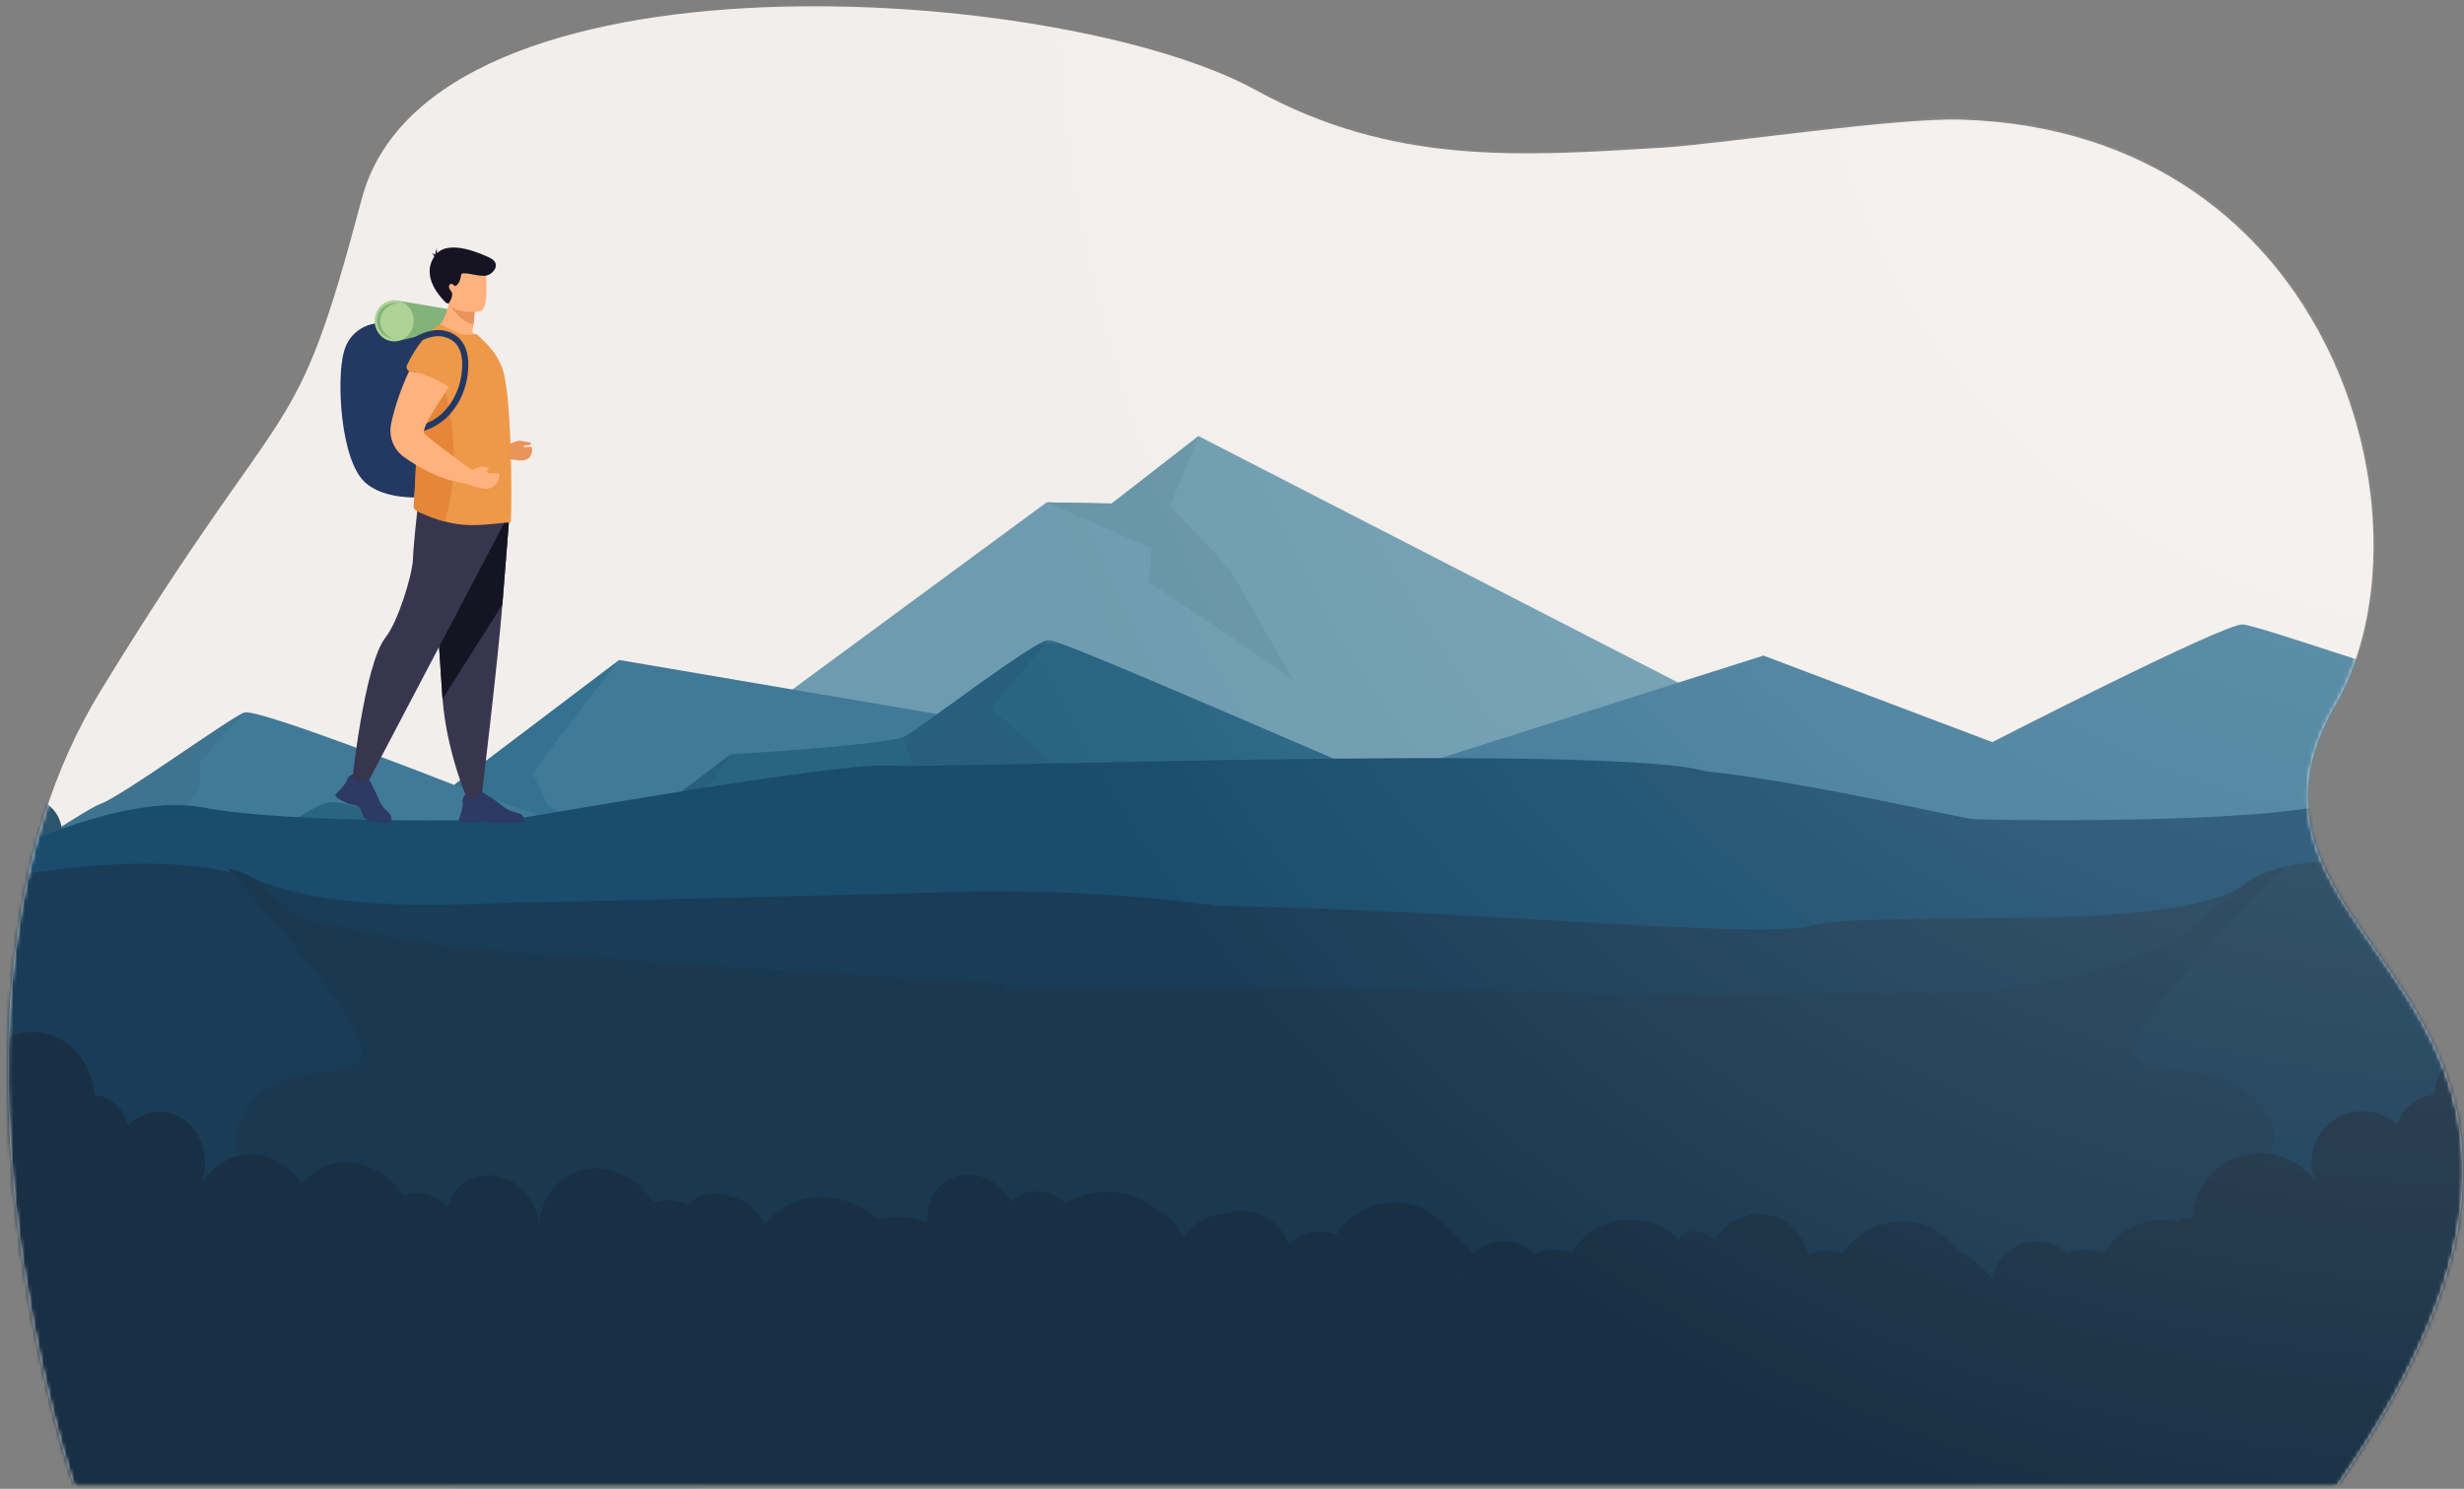 <?xml version="1.0" encoding="UTF-8"?>
<svg width="647px" height="391px" viewBox="0 0 647 391" version="1.1" xmlns="http://www.w3.org/2000/svg" xmlns:xlink="http://www.w3.org/1999/xlink">
    <rect x="0" y="0" width="647" height="391" fill="#808080" stroke="none"/>
    <title>Group Copy</title>
    <defs>
        <rect id="path-1" x="0" y="0.088" width="647" height="389"></rect>
        <path d="M24.417,180.511 C74.913,97.978 74.913,119.408 93,51.286 C111.087,-16.836 276.995,-5.143 327.689,22.711 C363.677,42.485 396.674,40.178 434.455,37.872 C449.891,36.93 495.632,29.944 513.193,30.508 C611.392,33.659 638.491,136.933 611.268,184.087 C572.638,250.991 703.163,258.523 611.268,390 L17.665,390 C17.665,390 -26.08,263.042 24.417,180.511 Z" id="path-3"></path>
        <polygon id="path-5" points="0.048 0.284 650 0.284 650 160.11 0.048 160.11"></polygon>
        <polygon id="path-7" points="0.767 0.288 566 0.288 566 142.188 0.767 142.188"></polygon>
        <polygon id="path-9" points="0 0.4 456 0.4 456 182.4 0 182.4"></polygon>
        <path d="M0.02,1.676 L0.02,1.676 C0.091,0.786 0.136,0.215 0.15,0.048 C0.116,0.475 0.072,1.023 0.02,1.676 L0.02,1.676 Z" id="path-11"></path>
        <radialGradient cx="50%" cy="50%" fx="50%" fy="50%" r="50%" id="radialGradient-13">
            <stop stop-color="#FFFFFF" offset="0%"></stop>
            <stop stop-color="#FFFFFF" stop-opacity="0" offset="100%"></stop>
        </radialGradient>
    </defs>
    <g id="4.-De-weg-terug-|-Wireframes-✅-|-Visual-Design-✅" stroke="none" stroke-width="1" fill="none" fill-rule="evenodd">
        <g id="De-weg-terug---Visual-design-1" transform="translate(-1032, -1538)">
            <g id="Group-Copy" transform="translate(1032, 1538.912)">
                <mask id="mask-2" fill="white">
                    <use xlink:href="#path-1"></use>
                </mask>
                <g id="Mask"></g>
                <g mask="url(#mask-2)">
                    <g transform="translate(2, 0)">
                        <mask id="mask-4" fill="white">
                            <use xlink:href="#path-3"></use>
                        </mask>
                        <use id="Mask" stroke="none" fill="#F2EEEB" fill-rule="evenodd" xlink:href="#path-3"></use>
                        <g id="Group" stroke="none" stroke-width="1" fill="none" fill-rule="evenodd" mask="url(#mask-4)">
                            <g transform="translate(-2, 113.624)">
                                <polygon id="Fill-4" fill="#6D9BAF" points="314.716 3.41060513e-13 291.917 17.701 274.818 17.401 188.417 81.001 303.614 117.021 359.417 103.201 396 185.67 674.471 184.903"></polygon>
                                <path d="M339.805,64.493 C337.378,61.772 301.668,38.395 301.668,38.395 L302.268,29.395 L274.818,17.401 L291.917,17.701 L314.716,-7.10542736e-15 L307.218,18.446 C307.218,18.446 321.918,33.446 323.418,35.846 C324.791,38.042 338.233,61.862 339.805,64.493" id="Fill-5" fill="#6694A6"></path>
                                <path d="M282.617,79.201 C271.816,77.401 162.617,58.801 162.617,58.801 L119.262,91.614 C119.262,91.614 67.817,71.4 64.217,72.6 C60.617,73.801 31.817,94.801 26.417,96.601 C24.038,97.394 12.348,104.938 0.01,113.131 L0.01,147.045 C27.978,157.308 64.542,170.339 68.732,169.909 C75.617,169.201 253.217,115.201 253.217,115.201 L282.617,79.201" id="Fill-9" fill="#417A98"></path>
                                <path d="M679.423,72.481 C665.664,70.681 526.56,52.081 526.56,52.081 L471.331,84.895 C471.331,84.895 405.798,64.68 401.212,65.88 C396.626,67.081 359.939,88.081 353.06,89.881 C350.031,90.674 335.139,98.218 319.423,106.412 L319.423,140.325 C355.049,150.588 401.626,163.62 406.964,163.189 C415.734,162.481 641.971,108.481 641.971,108.481 L679.423,72.481" id="Fill-9-Copy" fill="#417A98" transform="translate(499.423, 107.64) scale(-1, 1) rotate(10) translate(-499.423, -107.64) "></path>
                                <path d="M162.617,58.801 L119.262,91.614 L159.917,106.192 L144.017,97.191 C144.017,97.191 140.266,89.842 140.117,88.642 C139.967,87.442 162.617,58.801 162.617,58.801" id="Fill-11" fill="#357291"></path>
                                <path d="M19.239,100.654 C22.827,98.428 25.427,96.93 26.417,96.601 C25.427,96.93 22.827,98.428 19.239,100.654" id="Fill-12" fill="#C8D5E4"></path>
                                <g id="Group-16" stroke-width="1" fill="none" transform="translate(0, 53.263)">
                                    <mask id="mask-6" fill="white">
                                        <use xlink:href="#path-5"></use>
                                    </mask>
                                    <g id="Clip-14"></g>
                                    <path d="M8.267,70.778 C7.686,69.23 2.479,64.309 0.108,59.803 C7.279,55.041 14.224,50.504 19.239,47.391 C22.827,45.165 25.427,43.667 26.417,43.338 C31.817,41.538 60.617,20.538 64.217,19.337 C64.217,19.337 53.718,30.578 52.667,32.228 C51.618,33.878 54.167,36.428 51.167,41.078 C48.167,45.729 40.367,51.128 39.018,52.178 C37.744,53.17 12.309,70.978 8.676,70.978 C8.458,70.978 8.318,70.914 8.267,70.778 Z" id="Fill-13" fill="#3E7490" mask="url(#mask-6)"></path>
                                    <path d="M400.6,52.929 C351.604,32.415 278.286,-0.132 275.287,0.288 C270.996,0.888 242.181,23.087 237.888,25.487 C233.597,27.888 191.906,30.288 191.906,30.288 L142.858,67.488 C142.858,67.488 96.875,41.687 86.453,42.887 C76.03,44.087 10.106,101.688 2.297,103.488 C1.79,103.605 1.013,103.881 0.01,104.29 L0.01,146.832 L400.01,160.11 L650,132.144 L400.6,52.929 Z" id="Fill-15" fill="#286583" mask="url(#mask-6)"></path>
                                </g>
                                <path d="M191.568,150.596 C191.568,150.596 188.289,141.504 185.408,135.717 C184.201,133.294 183.065,131.45 182.268,131.096 C179.568,129.896 142.858,120.751 142.858,120.751 L191.906,83.551 L174.767,109.496 L193.368,117.596 L191.568,150.596" id="Fill-17" fill="#275F7D"></path>
                                <path d="M246.144,73.016 L246.144,73.016 C256.248,65.718 271.871,54.221 275.189,53.568 C271.87,54.222 256.247,65.719 246.144,73.016" id="Fill-18" fill="#6694A6"></path>
                                <path d="M246.144,73.016 C245.9,73.192 245.662,73.365 245.424,73.535 C245.661,73.365 245.901,73.192 246.144,73.016 Z" id="Fill-19" fill="#3E7490"></path>
                                <g id="Group-23" stroke-width="1" fill="none" transform="translate(81.6, 53.263)">
                                    <mask id="mask-8" fill="white">
                                        <use xlink:href="#path-7"></use>
                                    </mask>
                                    <g id="Clip-21"></g>
                                    <path d="M188.868,66.282 L160.668,41.232 L155.567,25.786 C155.586,25.78 155.603,25.774 155.621,25.768 C155.898,25.674 156.121,25.582 156.288,25.487 C157.412,24.859 160.218,22.873 163.824,20.272 C164.062,20.102 164.3,19.929 164.544,19.753 C174.647,12.456 190.27,0.958 193.589,0.305 C193.589,0.305 193.59,0.305 193.59,0.304 C193.592,0.304 193.594,0.303 193.596,0.303 C193.601,0.302 193.604,0.302 193.608,0.301 C193.609,0.301 193.61,0.301 193.61,0.301 C193.612,0.3 193.614,0.3 193.615,0.299 C193.616,0.299 193.618,0.299 193.618,0.299 C193.621,0.298 193.624,0.298 193.627,0.298 C193.628,0.298 193.629,0.297 193.63,0.297 C193.631,0.297 193.633,0.296 193.634,0.296 C193.636,0.296 193.637,0.296 193.638,0.295 C193.639,0.295 193.641,0.295 193.642,0.294 C193.645,0.294 193.647,0.294 193.65,0.294 C193.651,0.294 193.652,0.294 193.653,0.293 C193.654,0.293 193.656,0.293 193.658,0.292 C193.659,0.292 193.66,0.292 193.662,0.292 C193.664,0.291 193.666,0.291 193.669,0.29 C193.67,0.29 193.67,0.29 193.671,0.29 C193.673,0.29 193.675,0.29 193.677,0.29 C193.678,0.289 193.678,0.289 193.679,0.289 C193.682,0.289 193.685,0.288 193.687,0.288 L178.668,18.282 L197.868,35.382 L186.768,48.582 L188.868,66.282" id="Fill-20" fill="#275F7D" mask="url(#mask-8)"></path>
                                    <polygon id="Fill-22" fill="#275E7A" mask="url(#mask-8)" points="411.213 127.2 265.368 78.288 209.868 59.688 177.468 85.788 143.868 85.788 119.568 99.888 102.467 113.988 75.167 109.488 0.767 142.188 318.41 141.37 433.593 143"></polygon>
                                </g>
                                <polyline id="Fill-24" fill="#275F7D" points="259.068 139.051 291.224 113.147 291.468 112.951 259.068 139.051"></polyline>
                                <polyline id="Fill-25" fill="#265A73" points="297.318 158.996 259.068 139.051 291.468 112.951 275.418 134.546 280.518 142.495 297.318 158.996"></polyline>
                                <polyline id="Fill-26" fill="#275F7D" points="201.168 153.151 225.362 139.112 225.363 139.112 201.168 153.151"></polyline>
                                <g id="Group-41" stroke-width="1" fill="none" transform="translate(0, 94.063)">
                                    <mask id="mask-10" fill="white">
                                        <use xlink:href="#path-9"></use>
                                    </mask>
                                    <g id="Clip-28"></g>
                                    <path d="M210.858,86.4 C209.67,86.398 208.321,74.076 209.387,73.318 L229.04,59.359 L256.846,45.46 C257.572,45.423 258,45.4 258,45.4 L243.52,58.313 C243.52,58.313 251.967,64.699 251.967,66.332 C251.967,67.966 212.146,85.786 210.939,86.379 C210.912,86.393 210.885,86.4 210.858,86.4" id="Fill-27" fill="#265A73" mask="url(#mask-10)"></path>
                                    <path d="M5.64,0.4 C11.147,0.4 15.67,4.127 16.174,8.889 C18.898,9.088 21.149,10.76 21.914,13.002 C23.304,11.846 25.174,11.137 27.231,11.137 C31.52,11.137 34.996,14.217 34.996,18.017 C34.996,19.004 34.762,19.942 34.339,20.79 C36.224,18.427 39.333,16.883 42.847,16.883 C48.381,16.883 52.904,20.708 53.238,25.536 C55.229,25.712 56.99,26.586 58.202,27.878 C58.804,27.728 59.439,27.648 60.096,27.648 C63.951,27.648 67.077,30.417 67.077,33.834 C67.077,34.469 66.969,35.083 66.768,35.66 C68.673,34.774 70.84,34.273 73.141,34.273 C78.829,34.273 83.708,37.335 85.796,41.699 C88.595,42.139 91.068,43.418 92.868,45.233 C94.062,42.958 96.664,41.381 99.681,41.381 C103.787,41.381 107.122,44.3 107.189,47.923 C107.735,47.798 108.308,47.732 108.897,47.732 C111.779,47.732 114.242,49.313 115.244,51.548 C115.478,51.525 115.716,51.512 115.957,51.512 C116.5,51.512 117.026,51.573 117.528,51.689 C124.099,52.061 129.382,56.628 130,62.4 L0,62.4 L0,1.843 C1.632,0.93 3.567,0.4 5.64,0.4" id="Fill-29" fill="#2D546D" mask="url(#mask-10)"></path>
                                    <polygon id="Fill-30" fill="#9AC6DD" mask="url(#mask-10)" points="0 182.4 456 182.4 456 94.4 0 94.4"></polygon>
                                    <path d="M0,95.4 C98.387,96.54 210.101,97.875 207.97,98.043 C205.801,98.213 94.763,98.869 0,99.4 L0,95.4" id="Fill-37" fill="#A8D1E5" mask="url(#mask-10)"></path>
                                    <path d="M0,133.4 C56.429,133.513 152,133.513 152,133.513 L0,136.4 L0,133.4" id="Fill-38" fill="#A8D1E5" mask="url(#mask-10)"></path>
                                    <path d="M0,114.4 C12.021,114.592 21,114.748 21,114.748 L0,116.4 L0,114.4" id="Fill-39" fill="#A8D1E5" mask="url(#mask-10)"></path>
                                    <path d="M0,143.4 C66.412,143.452 190,143.994 190,143.994 L0,151.4 L0,143.4" id="Fill-40" fill="#A8D1E5" mask="url(#mask-10)"></path>
                                </g>
                                <g id="Group-46" stroke-width="1" fill="none" transform="translate(0, 84.463)">
                                    <path d="M53.465,13.097 C76.514,17.44 129.944,16.444 133.854,16.218 C137.765,15.992 218.891,1.165 233.5,2.085 C248.109,3.005 450.932,-4.835 451,5.535 C451.069,15.906 452,193 452,193 L0,193 L0,25.181 C17.542,17.472 38.059,10.194 53.465,13.097 Z" id="Fill-44" fill="#194C6D"></path>
                                    <path d="M68.813,32.577 C92.314,41.538 126.108,37.876 142.858,37.876 C151.078,37.876 257.211,35.082 258,35.082 C300.908,35.082 318.911,38.757 355.697,44.305 C393.557,50.015 398.529,74.649 406.328,81.376 C406.693,81.691 383.252,165.54 398.938,193 L0,193 L0,31.525 C28.904,26.72 51.823,26.1 68.813,32.577 Z" id="Fill-45" fill="#1A3D57"></path>
                                </g>
                                <g id="Group-50" stroke-width="1" fill="none" transform="translate(0, 113.463)">
                                    <path d="M39.2,145.573 C35.245,142.395 41.658,131.744 49.851,119.131 C51.72,116.254 53.681,113.277 55.634,110.262 C57.999,106.611 60.35,102.906 62.507,99.265 C63.026,98.385 63.535,97.512 64.03,96.643 C65.688,93.732 66.698,91.303 67.237,89.237 C68.403,84.764 67.357,81.985 65.883,79.651 C63.242,75.473 59.226,72.722 64.057,64.236 C64.328,63.76 64.609,63.307 64.899,62.874 C65.136,62.519 65.381,62.178 65.63,61.851 C74.918,49.682 91.993,56.498 94.743,49.601 C95.069,48.786 94.961,47.627 94.506,46.2 C94.212,45.277 93.771,44.241 93.208,43.116 C89.502,35.714 80.477,24.375 72.587,14.996 C66.917,8.254 61.834,2.526 59.738,0 C63.499,0.893 66.534,2.219 68.627,4.069 C68.642,4.081 68.655,4.093 68.67,4.106 C68.674,4.109 68.679,4.114 68.684,4.117 C68.693,4.127 68.703,4.135 68.713,4.144 C71.353,6.478 74.402,9.254 77.685,12.302 C79.597,14.079 110.467,19.216 114.909,19.997 C128.7,22.422 299.92,32.631 307.311,32.772 C322.608,33.064 495.77,56.129 499.66,92.442 C502.43,118.307 376.658,180.938 375.386,182 C371.624,185.143 386.615,198.275 384,201.678 C383.698,202.07 272.78,187.567 272.328,188 C268.859,191.326 152.885,201.106 142.858,206 C140.064,207.363 93.485,173.763 90.386,175.175 C60.912,188.595 60.29,143.1 44.952,145.626 C43.463,145.871 42.219,146 41.255,146 C40.258,146 39.56,145.862 39.2,145.573 Z" id="Fill-47" fill="#1A3951"></path>
                                    <path d="M8.678,43 C17.149,43 24.109,50.273 24.884,59.565 C29.074,59.955 32.537,63.217 33.715,67.594 C35.853,65.336 38.728,63.953 41.894,63.953 C48.492,63.953 53.84,69.965 53.84,77.381 C53.84,79.306 53.48,81.136 52.83,82.792 C55.73,78.181 60.511,75.168 65.919,75.168 C74.431,75.168 81.391,82.632 81.904,92.054 C84.969,92.399 87.677,94.104 89.542,96.626 C90.468,96.333 91.445,96.176 92.454,96.176 C98.387,96.176 103.195,101.581 103.195,108.249 C103.195,109.491 103.028,110.688 102.719,111.814 C105.65,110.086 108.986,109.107 112.526,109.107 C121.275,109.107 128.782,115.081 131.995,123.6 C136.301,124.457 140.104,126.955 142.875,130.495 C144.711,126.056 148.713,122.978 153.356,122.978 C159.671,122.978 164.803,128.674 164.906,135.746 C165.747,135.503 166.627,135.373 167.535,135.373 C171.966,135.373 175.757,138.459 177.299,142.821 C177.659,142.775 178.024,142.751 178.396,142.751 C179.23,142.751 180.04,142.871 180.812,143.095 C190.921,143.82 199.05,152.734 200,164 L0,164 L0,45.814 C2.511,44.032 5.487,43 8.678,43" id="Fill-49" fill="#193044"></path>
                                </g>
                                <g id="Group-46-Copy" stroke-width="1" fill="none" transform="translate(462.5, 181.963) scale(-1, 1) translate(-462.5, -181.963) translate(258, 87.463)">
                                    <path d="M0,22.064 C19.483,14.395 42.271,7.156 59.382,10.044 C84.98,14.364 144.323,13.373 148.666,13.149 C153.01,12.924 229.921,-5.432 237.004,1.607 C244.086,8.646 231.573,44.848 231.649,55.163 C231.726,65.479 271,189 271,189 L0,189 L0,22.064" id="Fill-44" fill="#194C6D"></path>
                                    <path d="M76.459,29.544 C95.163,44.314 173.797,36.229 192.398,41.264 C211,46.3 374.558,26.978 406.288,41.264 C430.901,52.346 272.171,161.079 290,189 L0,189 L0,28.498 C32.116,23.722 65.62,20.984 76.459,29.544 Z" id="Fill-45" fill="#1A3D57"></path>
                                </g>
                                <g id="Group-50-Copy" stroke-width="1" fill="none" transform="translate(401.5, 238.463) scale(-1, 1) translate(-401.5, -238.463) translate(136, 113.463)">
                                    <path d="M44.346,144.576 C39.909,141.419 47.103,130.841 56.295,118.315 C58.392,115.458 60.591,112.501 62.781,109.507 C65.435,105.88 68.072,102.201 70.491,98.585 C71.074,97.712 71.645,96.844 72.2,95.981 C74.06,93.09 75.194,90.678 75.798,88.626 C77.106,84.183 75.933,81.423 74.279,79.106 C71.317,74.956 66.811,72.224 72.231,63.796 C72.535,63.323 72.85,62.873 73.175,62.444 C73.441,62.091 73.716,61.752 73.995,61.427 C84.415,49.341 103.569,56.111 106.654,49.262 C107.019,48.452 106.899,47.3 106.388,45.883 C106.058,44.966 105.564,43.938 104.932,42.82 C100.775,35.469 90.65,24.208 81.8,14.893 C75.439,8.197 69.737,2.509 67.385,0 C71.604,0.887 75.009,2.204 77.357,4.041 C77.374,4.053 77.389,4.065 77.405,4.078 C77.41,4.081 77.415,4.085 77.421,4.089 C77.432,4.099 77.443,4.106 77.454,4.116 C80.415,6.434 83.835,9.19 87.519,12.218 C89.664,13.983 91.899,15.838 94.181,17.753 C101.662,24.019 137.188,32.668 149.295,32.668 C180.744,32.668 240.627,33.565 253.569,32.668 C253.571,32.668 414.41,29.459 409,32.772 C405.508,34.913 372.403,200.546 359.689,206.04 C356.555,207.394 278.349,204.639 274.872,206.04 C241.808,219.369 68.005,142.12 50.798,144.628 C49.129,144.872 47.733,145 46.651,145 C45.533,145 44.75,144.863 44.346,144.576 Z" id="Fill-47" fill="#1A3951"></path>
                                    <path d="M9.676,43 C19.121,43 26.881,50.213 27.746,59.428 C32.417,59.815 36.278,63.05 37.593,67.39 C39.976,65.151 43.182,63.78 46.711,63.78 C54.069,63.78 60.032,69.742 60.032,77.097 C60.032,79.006 59.63,80.821 58.906,82.463 C62.139,77.89 67.47,74.902 73.5,74.902 C82.991,74.902 90.751,82.305 91.323,91.648 C94.74,91.991 97.76,93.682 99.839,96.182 C100.872,95.892 101.961,95.736 103.087,95.736 C109.701,95.736 115.062,101.097 115.062,107.71 C115.062,108.941 114.876,110.129 114.531,111.246 C117.8,109.532 121.519,108.56 125.466,108.56 C135.221,108.56 143.592,114.486 147.174,122.934 C151.976,123.783 156.216,126.261 159.305,129.772 C161.353,125.369 165.815,122.317 170.992,122.317 C178.034,122.317 183.755,127.966 183.87,134.979 C184.808,134.739 185.789,134.609 186.801,134.609 C191.742,134.609 195.969,137.67 197.689,141.996 C198.09,141.951 198.497,141.927 198.912,141.927 C199.842,141.927 200.745,142.045 201.605,142.268 C212.877,142.987 221.94,151.827 223,163 L0,163 L0,45.791 C2.8,44.023 6.118,43 9.676,43" id="Fill-49" fill="#193044"></path>
                                    <path d="M338.971,59.871 C343.642,60.259 347.503,63.493 348.817,67.834 C351.201,65.594 354.407,64.223 357.936,64.223 C365.294,64.223 371.257,70.185 371.257,77.54 C371.257,79.449 370.855,81.264 370.131,82.907 C373.364,78.333 378.695,75.346 384.725,75.346 C394.216,75.346 401.976,82.748 402.548,92.091 C405.965,92.434 408.985,94.125 411.064,96.626 C412.097,96.335 413.186,96.18 414.312,96.18 C420.926,96.18 426.287,101.54 426.287,108.153 C426.287,109.384 426.101,110.572 425.756,111.689 C429.024,109.975 432.744,109.004 436.691,109.004 C446.446,109.004 454.816,114.929 458.399,123.377 C463.201,124.227 467.441,126.704 470.53,130.215 C472.578,125.812 477.04,122.761 482.216,122.761 C489.258,122.761 494.98,128.409 495.095,135.422 C496.033,135.182 503.962,133.84 503.706,140.777 C503.551,144.988 484.595,184.874 485.654,196.047 L375.453,207.92 L302.675,48.976 C305.475,47.208 317.343,43.443 320.901,43.443 C330.346,43.443 338.106,50.656 338.971,59.871 Z" id="Fill-49-Copy-2" fill="#193044" transform="translate(403.194, 125.682) rotate(-27) translate(-403.194, -125.682) "></path>
                                    <path d="M205.971,64.871 C210.642,65.259 214.503,68.493 215.817,72.834 C218.201,70.594 221.407,69.223 224.936,69.223 C232.294,69.223 238.257,75.185 238.257,82.54 C238.257,84.449 237.855,86.264 237.131,87.907 C240.364,83.333 245.695,80.346 251.725,80.346 C261.216,80.346 268.976,87.748 269.548,97.091 C272.965,97.434 275.985,99.125 278.064,101.626 C279.097,101.335 280.186,101.18 281.312,101.18 C287.926,101.18 293.287,106.54 293.287,113.153 C293.287,114.384 293.101,115.572 292.756,116.689 C296.024,114.975 299.744,114.004 303.691,114.004 C313.446,114.004 321.816,119.929 325.399,128.377 C330.201,129.227 334.441,131.704 337.53,135.215 C339.578,130.812 344.04,127.761 349.216,127.761 C356.258,127.761 361.98,133.409 362.095,140.422 C363.033,140.182 370.962,138.84 370.706,145.777 C370.551,149.988 351.595,189.874 352.654,201.047 L242.453,212.92 L169.675,53.976 C172.475,52.208 184.343,48.443 187.901,48.443 C197.346,48.443 205.106,55.656 205.971,64.871 Z" id="Fill-49-Copy-3" fill="#193044" transform="translate(270.194, 130.682) rotate(-27) translate(-270.194, -130.682) "></path>
                                    <path d="M65.971,64.871 C70.642,65.259 74.503,68.493 75.817,72.834 C78.201,70.594 81.407,69.223 84.936,69.223 C92.294,69.223 98.257,75.185 98.257,82.54 C98.257,84.449 97.855,86.264 97.131,87.907 C100.364,83.333 105.695,80.346 111.725,80.346 C121.216,80.346 128.976,87.748 129.548,97.091 C132.965,97.434 135.985,99.125 138.064,101.626 C139.097,101.335 140.186,101.18 141.312,101.18 C147.926,101.18 153.287,106.54 153.287,113.153 C153.287,114.384 153.101,115.572 152.756,116.689 C156.024,114.975 159.744,114.004 163.691,114.004 C173.446,114.004 181.816,119.929 185.399,128.377 C190.201,129.227 194.441,131.704 197.53,135.215 C199.578,130.812 204.04,127.761 209.216,127.761 C216.258,127.761 221.98,133.409 222.095,140.422 C223.033,140.182 230.962,138.84 230.706,145.777 C230.551,149.988 211.595,189.874 212.654,201.047 L102.453,212.92 L29.675,53.976 C32.475,52.208 44.343,48.443 47.901,48.443 C57.346,48.443 65.106,55.656 65.971,64.871 Z" id="Fill-49-Copy-4" fill="#193044" transform="translate(130.194, 130.682) rotate(-27) translate(-130.194, -130.682) "></path>
                                </g>
                            </g>
                        </g>
                        <path d="M99.678,256.088 C108.149,256.088 115.109,263.361 115.884,272.653 C120.074,273.043 123.537,276.304 124.715,280.681 C126.853,278.423 129.728,277.04 132.894,277.04 C139.492,277.04 144.84,283.052 144.84,290.469 C144.84,292.394 144.48,294.224 143.83,295.88 C146.73,291.268 151.511,288.256 156.919,288.256 C165.431,288.256 172.391,295.72 172.904,305.141 C175.969,305.487 178.677,307.192 180.542,309.713 C181.468,309.42 182.445,309.264 183.454,309.264 C189.387,309.264 194.195,314.669 194.195,321.337 C194.195,322.578 194.028,323.776 193.719,324.902 C196.65,323.174 199.986,322.194 203.526,322.194 C212.275,322.194 219.782,328.169 222.995,336.688 C227.301,337.544 231.104,340.042 233.875,343.582 C235.711,339.143 239.713,336.066 244.356,336.066 C250.671,336.066 255.803,341.762 255.906,348.833 C256.747,348.591 257.627,348.46 258.535,348.46 C262.966,348.46 266.757,351.546 268.299,355.909 C268.659,355.863 269.024,355.839 269.396,355.839 C270.23,355.839 271.04,355.958 271.812,356.183 C281.921,356.908 290.05,365.822 291,377.088 L91,377.088 L91,258.902 C93.511,257.12 96.487,256.088 99.678,256.088" id="Fill-49-Copy" stroke="none" fill="#193044" fill-rule="evenodd" mask="url(#mask-4)" transform="translate(191, 316.588) rotate(-28) translate(-191, -316.588) "></path>
                        <g id="9831" stroke="none" stroke-width="1" fill="none" fill-rule="evenodd" mask="url(#mask-4)">
                            <g transform="translate(86, 64.088)">
                                <path d="M27.042,23.611 C27.042,23.611 21.138,20.501 12.677,19.88 C8.138,19.547 3.946,22.346 2.523,26.668 C2.441,26.918 2.362,27.176 2.288,27.444 C0.3,34.593 1.385,56.233 8.069,61.878 C14.755,67.524 27.042,65.142 27.042,65.142 L27.042,23.611" id="Fill-16" fill="#233862"></path>
                                <polyline id="Fill-17" fill="#82B378" points="16.669 13.991 31.049 16.422 29.953 21.365 16.771 24.486 16.669 13.991"></polyline>
                                <path d="M54.852,41.599 C54.204,41.136 53.617,42.811 52.808,42.742 C52.62,42.727 53.618,41.747 53.856,41.405 C54.096,41.062 54.043,40.874 53.87,40.777 C53.697,40.68 51.404,41.929 50.935,42.437 C50.648,42.749 50.027,43.897 49.59,44.737 L49.584,44.729 C49.584,44.729 36.536,45.694 33.904,45.469 C31.994,45.318 31.054,31.818 30.907,31.845 C28.418,32.255 23.583,33.273 20.598,35.298 C20.484,35.395 20.374,35.438 20.238,35.48 C21.378,39.656 23.078,44.561 25.548,49.126 C27.162,52.107 30.367,53.869 33.747,53.608 C38.3,53.255 44.99,52.08 50.687,48.458 C50.687,48.458 53.637,46.959 55.009,45.749 C56.884,44.097 55.499,42.062 54.852,41.599" id="Fill-18" fill="#E8945B" transform="translate(38.096, 42.739) rotate(40) translate(-38.096, -42.739) "></path>
                                <path d="M45.64,71.942 C45.64,71.942 44.758,82.992 43.915,93.745 C42.769,108.352 38.41,144.749 38.41,144.749 C38.41,144.749 39.333,146.2 34.848,145.254 C34.848,145.254 29.35,132.857 28.208,118.597 C28.19,118.363 28.172,118.128 28.155,117.893 C27.093,103.375 25.441,72.807 25.441,72.807 L45.64,71.942" id="Fill-19" fill="#38364F"></path>
                                <g id="Group-22" stroke-width="1" fill="none" transform="translate(45.486, 71.946)">
                                    <mask id="mask-12" fill="white">
                                        <use xlink:href="#path-11"></use>
                                    </mask>
                                    <g id="Clip-21"></g>
                                    <polygon id="Fill-20" fill="#E3BB9E" mask="url(#mask-12)" points="0.02 1.676 0.15 1.676 0.15 0.048 0.02 0.048"></polygon>
                                </g>
                                <path d="M45.494,73.783 C45.497,73.728 45.502,73.675 45.506,73.622 C45.502,73.675 45.497,73.729 45.494,73.783" id="Fill-23" fill="#EBC0A1"></path>
                                <path d="M43.926,93.597 C44.557,85.539 45.21,77.345 45.494,73.783 C45.161,77.954 44.516,86.073 43.926,93.597" id="Fill-24" fill="#D9B59F"></path>
                                <path d="M41.387,72.124 L39.687,71.506 L45.719,70.956 C45.719,70.956 45.691,71.306 45.64,71.942 L41.387,72.124" id="Fill-25" fill="#E3BB9E"></path>
                                <polyline id="Fill-26" fill="#EBC0A1" points="25.441 72.807 39.687 71.506 41.387 72.124 25.441 72.807"></polyline>
                                <path d="M28.208,118.597 L28.208,118.597 C28.19,118.363 28.172,118.128 28.155,117.893 C27.093,103.375 25.441,72.807 25.441,72.807 L41.387,72.124 L45.64,71.942 C45.638,71.959 45.637,71.976 45.636,71.994 C45.622,72.161 45.577,72.732 45.506,73.622 C45.502,73.675 45.497,73.728 45.494,73.783 C45.21,77.345 44.557,85.539 43.926,93.597 C43.925,93.617 43.922,93.639 43.921,93.661 C43.92,93.673 43.92,93.686 43.919,93.697 C43.917,93.714 43.916,93.729 43.915,93.745 L28.208,118.597" id="Fill-27" fill="#151423"></path>
                                <path d="M44.794,71.562 L8.166,141.276 C8.166,141.276 4.756,142.806 4.314,141.478 C4.314,141.478 7.564,109.537 13.255,102.372 C16.471,98.323 20.248,86.174 20.425,81.925 C20.601,77.675 21.61,68.693 21.61,68.693 L44.794,71.562" id="Fill-28" fill="#38364F"></path>
                                <path d="M14.392,151.098 C14.392,151.098 9.076,151.175 7.537,149.667 C7.356,149.489 6.77,147.707 6.765,147.688 C6.717,147.543 6.447,146.891 5.35,146.524 C4.628,146.282 4.028,146.29 3.334,146.018 C2.822,145.817 1.832,145.333 1.358,145.056 C-0.289,144.095 0.087,143.587 0.087,143.587 C0.087,143.587 0.45,143.258 0.927,142.778 C1.056,142.647 1.194,142.505 1.334,142.355 C2.047,141.596 2.841,140.641 3.044,139.958 C3.214,139.377 3.541,138.997 3.852,138.756 C4.241,138.45 4.607,138.361 4.607,138.361 C4.607,138.361 5.187,140.692 6.337,140.402 C8.559,139.839 8.974,139.904 9.051,139.939 L9.068,139.952 C9.068,139.952 10.884,143.472 11.39,144.73 C12.29,146.968 13.444,147.813 14.169,148.548 C14.354,148.735 14.486,148.94 14.579,149.15 C14.957,150.002 14.68,150.939 14.392,151.098" id="Fill-29" fill="#2C3A64"></path>
                                <path d="M34.204,151.111 L36.401,151.111 C37.139,150.995 37.682,150.782 38.438,150.683 C39.584,150.532 40.112,151.002 40.217,151.111 C40.231,151.124 40.237,151.133 40.237,151.133 L49.573,151.133 C49.809,150.797 49.584,150.021 49.363,149.449 C49.213,149.061 48.889,148.766 48.489,148.65 C47.498,148.362 45.546,148.108 43.759,146.489 C42.753,145.58 38.903,143.147 38.903,143.147 L38.882,143.144 C38.798,143.145 38.395,143.268 36.643,144.748 C35.737,145.51 34.195,143.669 34.195,143.669 C34.195,143.669 33.905,143.908 33.689,144.356 C33.515,144.708 33.387,145.192 33.488,145.79 C33.627,146.63 33.178,148.194 32.819,149.251 C32.601,149.892 32.419,150.346 32.419,150.346 C32.419,150.346 32.313,150.874 34.204,151.111" id="Fill-31" fill="#2C3A64"></path>
                                <path d="M25.623,22.365 C25.623,22.365 34.372,26.67 39.428,25.075 C39.428,25.075 38.183,23.485 36.013,22.291 C36.137,21.555 36.236,20.883 36.314,20.284 C36.595,18.116 36.606,16.882 36.606,16.882 L31.244,12.561 L30.041,11.591 C30.076,12.617 30.012,13.567 29.877,14.443 C29.867,14.512 29.857,14.581 29.846,14.649 C28.975,19.85 25.623,22.365 25.623,22.365" id="Fill-33" fill="#FFB27D"></path>
                                <path d="M20.63,68.166 C20.605,68.723 21.753,69.335 22.25,69.559 C24.463,70.551 26.585,71.364 28.762,71.942 C30.282,72.347 31.829,72.636 33.45,72.791 C38.134,73.273 43.67,72.217 45.569,72.243 C45.771,72.243 45.948,72.166 46.101,72.04 C46.228,71.938 46.329,66.218 46.228,59.001 C46.228,58.724 46.228,58.418 46.203,58.14 L46.203,58.04 C46.178,55.228 46.074,52.266 45.948,49.33 C45.67,42.848 45.165,36.594 44.303,33.125 C43.29,29.049 40.961,26.365 38.834,24.391 L37.324,22.887 C37.228,22.793 37.093,22.752 36.962,22.777 C35.271,23.088 33.419,23.063 31.644,22.187 C29.644,21.201 27.467,20.137 27.113,20.39 C22.961,23.492 20.895,32.658 20.932,43.079 C20.935,43.407 20.937,43.738 20.941,44.069 C20.96,45.145 20.999,46.234 21.061,47.328 C21.513,55.017 21.05,61.681 20.785,65.557 C20.708,66.671 20.648,67.555 20.63,68.166" id="Fill-34" fill="#EE9849"></path>
                                <path d="M20.63,68.166 C20.605,68.723 21.753,69.335 22.25,69.559 C24.463,70.551 26.585,71.364 28.762,71.942 C34.804,52.424 27.57,33.506 27.57,33.506 L20.941,44.069 C20.96,45.145 20.999,46.234 21.061,47.328 C21.513,55.017 21.05,61.681 20.785,65.557 C20.708,66.671 20.648,67.555 20.63,68.166" id="Fill-35" fill="#E58638"></path>
                                <path d="M29.922,36.548 C27.757,35.264 23.408,32.935 19.816,32.567 C19.029,32.486 18.547,31.661 18.863,30.936 C20,28.342 23.207,22.913 27.113,20.39 C27.479,20.153 27.755,20.359 28.136,20.573 C29.577,21.382 32.681,23.774 32.872,26.594 C33.041,29.102 32.182,33.453 31.661,35.794 C31.489,36.571 30.608,36.954 29.922,36.548" id="Fill-36" fill="#EE9849"></path>
                                <path d="M29.803,14.569 C29.803,14.569 29.817,14.597 29.846,14.649 C30.183,15.255 32.495,19.163 36.314,20.284 C36.595,18.116 36.606,16.882 36.606,16.882 L31.244,12.561 C30.537,13.39 30.055,14.15 29.877,14.443 C29.828,14.525 29.803,14.569 29.803,14.569" id="Fill-37" fill="#E8945B"></path>
                                <path d="M38.152,16.762 C38.152,16.762 29.8,18.149 29.017,12.935 C28.233,7.721 26.626,4.389 31.926,3.282 C37.225,2.176 38.562,4.009 39.248,5.686 C39.932,7.363 40.305,16.267 38.152,16.762" id="Fill-38" fill="#FFB27D"></path>
                                <path d="M40.543,2.665 C38.811,1.866 30.369,-2.141 26.749,1.514 C26.679,0.955 26.693,0.289 26.693,0.289 C26.43,0.766 26.314,1.466 26.26,1.964 C25.937,1.576 25.339,1.511 25.339,1.511 C25.766,1.714 25.946,2.104 26.023,2.427 C22.437,7.76 27.883,13.187 28.631,14.033 C29.403,14.907 29.846,14.649 29.846,14.649 C29.846,14.649 31.209,12.803 30.546,11.591 C30.546,11.591 29.437,10.471 30.076,9.765 C30.714,9.06 31.084,10.135 31.588,10.101 C32.092,10.068 32.999,8.589 33.066,7.245 C33.134,5.901 37.984,7.952 39.932,7.314 C41.881,6.675 43.59,4.07 40.543,2.665" id="Fill-39" fill="#161323"></path>
                                <path d="M20.759,48.768 L20.5,47.176 C24.372,46.547 27.505,44.687 29.81,41.647 C31.55,39.352 32.776,36.346 33.173,33.399 C33.941,27.689 32.437,24.438 28.578,23.462 C25.122,22.587 21.126,25.289 21.087,25.316 L20.173,23.987 C20.359,23.859 24.802,20.843 28.975,21.898 C32.227,22.721 35.873,25.422 34.771,33.614 C34.518,35.503 33.702,39.186 31.096,42.622 C28.53,46.003 25.053,48.071 20.759,48.768" id="Fill-40" fill="#233862"></path>
                                <path d="M20.63,19.251 C20.63,22.234 18.336,24.652 15.503,24.652 C12.672,24.652 10.377,22.234 10.377,19.251 C10.377,16.268 12.672,13.85 15.503,13.85 C18.336,13.85 20.63,16.268 20.63,19.251" id="Fill-41" fill="#AFD295"></path>
                                <path d="M11.862,19.392 C11.862,16.797 13.966,14.694 16.56,14.694 C16.675,14.694 16.787,14.699 16.899,14.707 C16.511,14.603 16.103,14.547 15.681,14.547 C13.086,14.547 10.982,16.65 10.982,19.245 C10.982,21.726 12.905,23.756 15.342,23.93 C13.337,23.393 11.862,21.565 11.862,19.392" id="Fill-42" fill="#82B378"></path>
                                <path d="M40.268,59.251 C39.895,59.211 39.71,58.778 39.936,58.478 L40.449,57.796 C39.681,57.641 38.789,57.515 38.425,57.562 C38.004,57.615 36.788,58.092 35.913,58.453 L35.914,58.443 C35.914,58.443 25.313,50.776 23.445,48.908 C22.08,47.563 30.059,36.632 29.928,36.557 C27.76,35.268 23.407,32.932 19.82,32.558 C19.67,32.558 19.558,32.521 19.427,32.465 C17.608,36.394 15.749,41.241 14.698,46.324 C14.011,49.643 15.328,53.055 18.081,55.031 C21.79,57.695 27.665,61.107 34.356,62.006 C34.356,62.006 37.951,63.393 39.781,63.352 C42.279,63.296 43.333,60.499 43.136,59.728 C42.987,59.142 41.314,59.364 40.268,59.251 Z" id="Fill-51" fill="#FFB27D"></path>
                            </g>
                        </g>
                        <circle id="Oval" stroke="none" fill="url(#radialGradient-13)" fill-rule="evenodd" opacity="0.5" mask="url(#mask-4)" cx="648" cy="-9.912" r="419"></circle>
                    </g>
                </g>
            </g>
        </g>
    </g>
</svg>